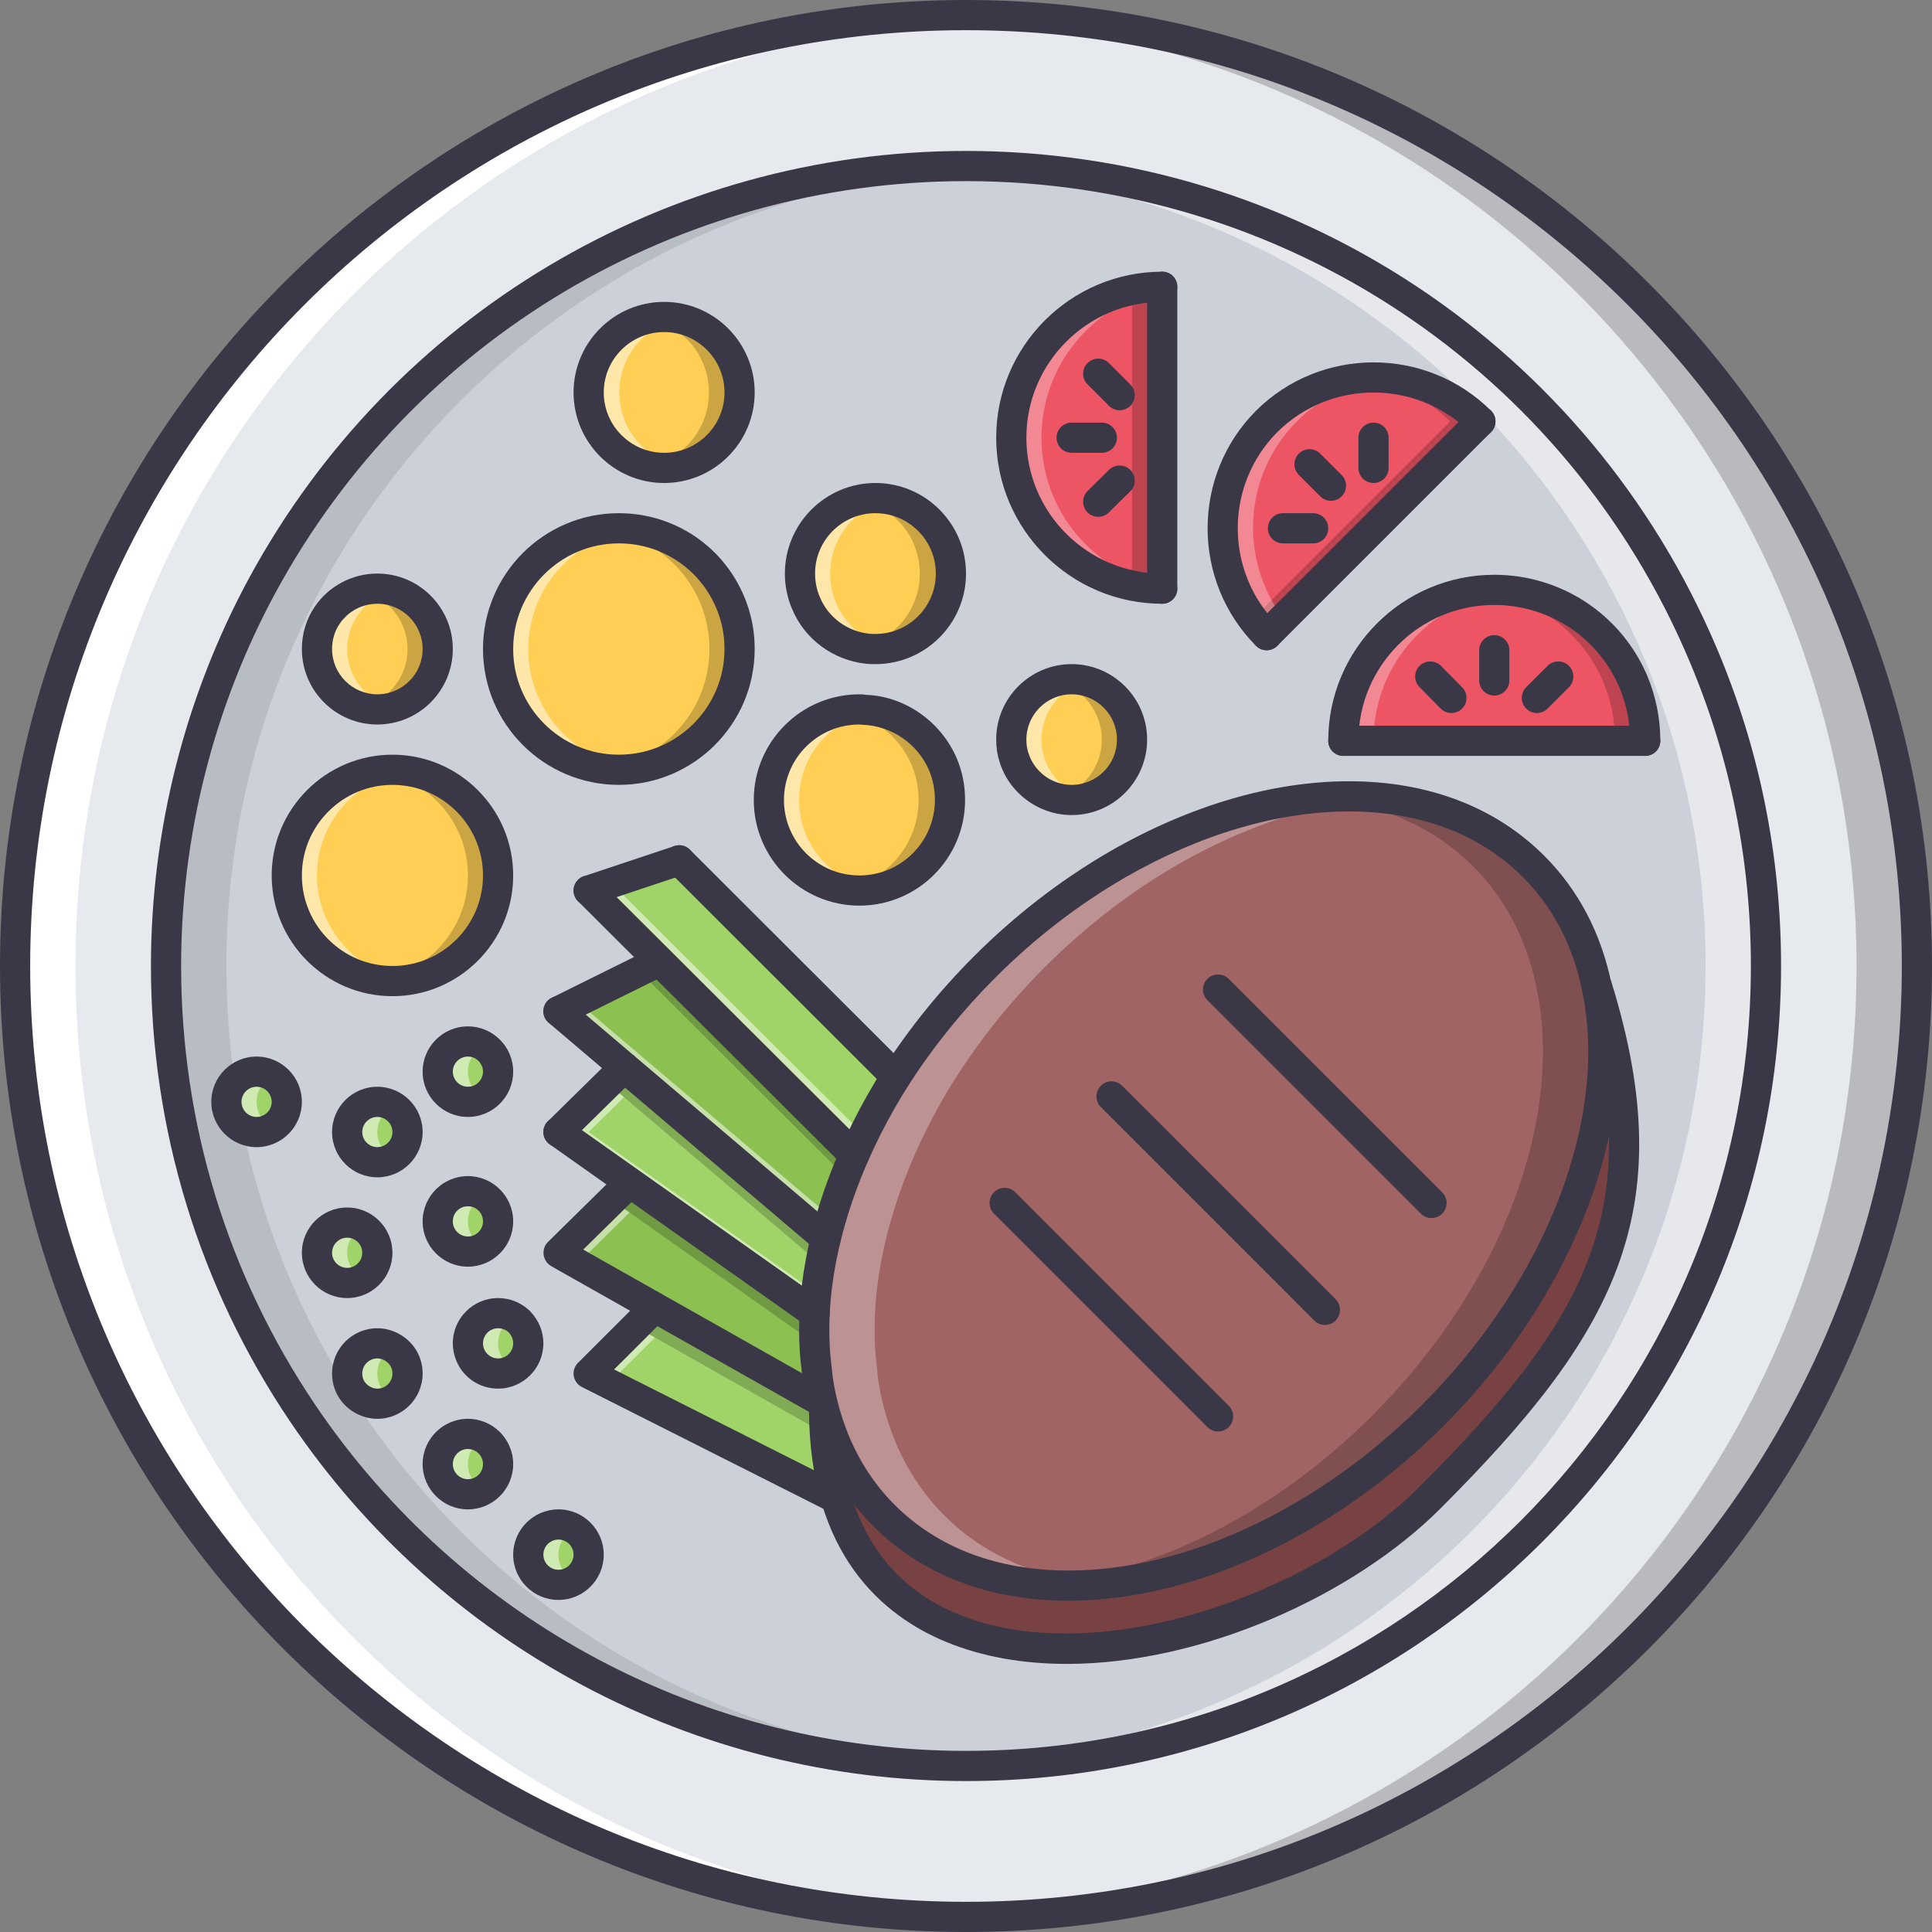 <?xml version="1.0" encoding="iso-8859-1"?>
<!-- Generator: Adobe Illustrator 19.0.0, SVG Export Plug-In . SVG Version: 6.00 Build 0)  -->
<svg version="1.1" id="Capa_1" xmlns="http://www.w3.org/2000/svg" xmlns:xlink="http://www.w3.org/1999/xlink" x="0px" y="0px"
	 viewBox="0 0 511.598 511.598" style="enable-background:new 0 0 511.598 511.598;" xml:space="preserve">
<rect x="0" y="0" width="511.598" height="511.598" fill="#808080" stroke="none"/>
<path style="fill:#E6E9ED;" d="M507.601,255.799c0,139.063-112.739,251.803-251.802,251.803S3.997,394.862,3.997,255.799
	c0-139.066,112.74-251.802,251.802-251.802S507.601,116.733,507.601,255.799z"/>
<path style="fill:#FFFFFF;" d="M19.985,255.799C19.985,119.414,128.439,8.431,263.793,4.2c-2.661-0.082-5.315-0.203-7.993-0.203
	C116.737,3.997,3.997,116.733,3.997,255.799c0,139.063,112.74,251.803,251.802,251.803c2.678,0,5.332-0.125,7.993-0.203
	C128.438,503.167,19.985,392.184,19.985,255.799z"/>
<g style="opacity:0.2;">
	<path d="M491.613,255.799c0,136.385-108.454,247.368-243.808,251.6c2.662,0.078,5.316,0.203,7.994,0.203
		c139.063,0,251.802-112.74,251.802-251.803c0-139.066-112.739-251.802-251.802-251.802c-2.678,0-5.332,0.121-7.994,0.203
		C383.159,8.431,491.613,119.414,491.613,255.799z"/>
</g>
<path style="fill:#CCD1D9;" d="M467.632,255.799c0,116.986-94.862,211.834-211.833,211.834S43.966,372.785,43.966,255.799
	c0-116.979,94.863-211.833,211.833-211.833S467.632,138.82,467.632,255.799z"/>
<g style="opacity:0.1;">
	<path d="M59.953,255.799c0-114.297,90.578-207.419,203.839-211.63c-2.653-0.102-5.315-0.203-7.993-0.203
		c-116.971,0-211.833,94.854-211.833,211.833c0,116.986,94.863,211.834,211.833,211.834c2.678,0,5.34-0.102,7.993-0.203
		C150.53,463.214,59.953,370.1,59.953,255.799z"/>
</g>
<g style="opacity:0.5;">
	<path style="fill:#FFFFFF;" d="M451.645,255.799c0,114.301-90.577,207.415-203.839,211.631c2.654,0.102,5.316,0.203,7.994,0.203
		c116.971,0,211.833-94.855,211.833-211.834c0-116.982-94.862-211.833-211.833-211.833c-2.678,0-5.34,0.101-7.994,0.203
		C361.068,48.38,451.645,141.498,451.645,255.799z"/>
</g>
<polygon style="fill:#A0D468;" points="221.381,396.751 155.877,363.714 173.324,346.291 218.227,371.521 "/>
<g style="opacity:0.5;">
	<polygon style="fill:#FFFFFF;" points="163.871,363.714 173.426,354.175 168.32,351.294 155.877,363.714 221.381,396.751 
		220.842,392.442 	"/>
</g>
<path style="fill:#965353;" d="M218.227,373.309c2.881,10.71,8.158,20.304,15.91,28.056c32.771,32.779,97.845,20.866,145.324-26.62
	c34.933-34.934,50.679-79.461,43.324-113.59h0.086c17.822,57.557,3.193,88.009-44.285,135.495
	C331.099,444.136,218.391,463.237,218.227,373.309z"/>
<g style="opacity:0.2;">
	<path d="M218.227,373.309c2.881,10.71,8.158,20.304,15.91,28.056c32.771,32.779,97.845,20.866,145.324-26.62
		c34.933-34.934,50.679-79.461,43.324-113.59h0.086c17.822,57.557,3.193,88.009-44.285,135.495
		C331.099,444.136,218.391,463.237,218.227,373.309z"/>
</g>
<path style="fill:#965353;" d="M218.227,373.309c-0.96-3.521-1.678-7.275-1.998-11.031c-0.875-6.877-0.796-14.152,0.078-21.584
	c2.24-18.072,9.359-37.252,20.944-55.559c6.479-10.069,14.309-19.906,23.505-29.098c11.03-11.03,22.942-20.063,35.253-27.178
	c20.461-11.749,41.804-17.986,61.233-17.986c19.103,0,36.37,6.078,48.837,18.548c8.634,8.63,14.153,19.504,16.705,31.733
	c7.354,34.129-8.392,78.656-43.324,113.59c-47.479,47.486-112.553,59.399-145.324,26.62
	C226.384,393.612,221.108,384.019,218.227,373.309z"/>
<g style="opacity:0.1;">
	<path style="fill:#FFFFFF;" d="M218.227,373.309c-0.96-3.521-1.678-7.275-1.998-11.031c-0.875-6.877-0.796-14.152,0.078-21.584
		c2.24-18.072,9.359-37.252,20.944-55.559c6.479-10.069,14.309-19.906,23.505-29.098c11.03-11.03,22.942-20.063,35.253-27.178
		c20.461-11.749,41.804-17.986,61.233-17.986c19.103,0,36.37,6.078,48.837,18.548c8.634,8.63,14.153,19.504,16.705,31.733
		c7.354,34.129-8.392,78.656-43.324,113.59c-47.479,47.486-112.553,59.399-145.324,26.62
		C226.384,393.612,221.108,384.019,218.227,373.309z"/>
</g>
<g style="opacity:0.2;">
	<path d="M422.784,261.154c-2.552-12.229-8.071-23.103-16.705-31.733c-12.467-12.471-29.734-18.548-48.837-18.548
		c-2.677,0-5.401,0.145-8.149,0.383c15.956,1.46,30.266,7.428,40.999,18.166c8.634,8.63,14.153,19.504,16.706,31.733
		c7.354,34.129-8.393,78.656-43.326,113.59c-26.658,26.659-58.852,42.1-87.774,44.723c32.545,2.732,72.053-13.013,103.763-44.723
		C414.393,339.811,430.139,295.283,422.784,261.154z"/>
</g>
<g style="opacity:0.3;">
	<path style="fill:#FFFFFF;" d="M250.124,401.364c-7.751-7.752-13.029-17.346-15.91-28.056c-0.96-3.521-1.678-7.275-1.998-11.031
		c-0.874-6.877-0.796-14.152,0.078-21.584c2.24-18.072,9.359-37.252,20.944-55.559c6.479-10.069,14.31-19.906,23.505-29.098
		c11.03-11.03,22.943-20.063,35.254-27.178c17.635-10.129,35.925-16.132,53.083-17.604c-2.576-0.238-5.184-0.383-7.838-0.383
		c-19.43,0-40.772,6.237-61.233,17.986c-12.311,7.115-24.223,16.147-35.253,27.178c-9.196,9.191-17.025,19.028-23.505,29.098
		c-11.585,18.307-18.704,37.486-20.944,55.559c-0.875,7.432-0.953,14.707-0.078,21.584c0.32,3.756,1.038,7.51,1.998,11.031
		c2.881,10.71,8.158,20.304,15.91,28.056c14.372,14.372,34.957,20.148,57.548,18.103
		C275.502,418.102,261.014,412.254,250.124,401.364z"/>
</g>
<g>
	<path style="fill:#A0D468;" d="M147.884,403.683c4.395,0,7.993,3.599,7.993,7.994s-3.599,7.993-7.993,7.993
		c-4.396,0-7.994-3.599-7.994-7.993C139.89,407.281,143.488,403.683,147.884,403.683z"/>
	<path style="fill:#A0D468;" d="M131.897,387.695c0,4.395-3.599,7.994-7.994,7.994s-7.994-3.6-7.994-7.994s3.599-7.994,7.994-7.994
		C128.298,379.701,131.897,383.301,131.897,387.695z"/>
	<path style="fill:#A0D468;" d="M106.557,359.234c0.882,1.28,1.358,2.803,1.358,4.48c0,4.396-3.599,7.994-7.994,7.994
		c-2.717,0-5.199-1.437-6.635-3.513c-0.882-1.28-1.358-2.803-1.358-4.481c0-4.395,3.599-7.993,7.994-7.993
		C102.638,355.721,105.12,357.157,106.557,359.234z"/>
	<path style="fill:#A0D468;" d="M137.571,350.045c1.437,1.522,2.318,3.443,2.318,5.676c0,4.395-3.599,7.993-7.993,7.993
		c-3.279,0-6.152-1.998-7.354-4.871c-0.398-0.968-0.64-1.998-0.64-3.122c0-4.396,3.599-7.994,7.994-7.994
		C134.137,347.727,136.049,348.602,137.571,350.045z"/>
	<path style="fill:#A0D468;" d="M131.897,323.426c0,4.395-3.599,7.993-7.994,7.993s-7.994-3.599-7.994-7.993
		c0-4.473,3.599-7.994,7.994-7.994C128.298,315.432,131.897,318.953,131.897,323.426z"/>
	<path style="fill:#A0D468;" d="M67.946,283.778c4.395,0,7.994,3.599,7.994,7.993c0,4.396-3.599,7.994-7.994,7.994
		s-7.994-3.599-7.994-7.994C59.953,287.376,63.552,283.778,67.946,283.778z"/>
</g>
<g style="opacity:0.5;">
	<path style="fill:#FFFFFF;" d="M67.946,291.771c0-2.911,1.655-5.354,3.997-6.76c-1.194-0.711-2.514-1.233-3.997-1.233
		c-4.395,0-7.994,3.599-7.994,7.993c0,4.396,3.599,7.994,7.994,7.994c1.483,0,2.803-0.523,3.997-1.233
		C69.602,297.126,67.946,294.683,67.946,291.771z"/>
</g>
<g>
	<path style="fill:#A0D468;" d="M107.915,299.765c0,4.395-3.599,7.993-7.994,7.993s-7.994-3.599-7.994-7.993
		c0-4.396,3.599-7.994,7.994-7.994S107.915,295.369,107.915,299.765z"/>
	<path style="fill:#A0D468;" d="M131.897,283.778c0,4.395-3.599,7.993-7.994,7.993s-7.994-3.599-7.994-7.993
		c0-4.396,3.599-7.994,7.994-7.994C128.298,275.783,131.897,279.382,131.897,283.778z"/>
</g>
<path style="fill:#ED5565;" d="M395.689,156.197c16.55,0,30.773,9.992,36.854,24.38c1.998,4.797,3.114,10.074,3.114,15.589h-78.415
	h-1.522C355.72,174.024,373.628,156.197,395.689,156.197z"/>
<g style="opacity:0.2;">
	<path d="M432.543,180.577c-6.081-14.388-20.305-24.38-36.854-24.38c-1.171,0-2.271,0.246-3.419,0.344
		c14.552,1.655,26.769,10.999,32.279,24.036c1.999,4.797,3.115,10.074,3.115,15.589h7.993
		C435.657,190.652,434.541,185.374,432.543,180.577z"/>
</g>
<g style="opacity:0.3;">
	<path style="fill:#FFFFFF;" d="M400.264,156.541c-1.507-0.172-3.021-0.344-4.575-0.344c-22.061,0-39.969,17.826-39.969,39.969
		h1.522h6.472C363.714,175.198,379.826,158.298,400.264,156.541z"/>
</g>
<path style="fill:#ED5565;" d="M335.416,111.592c15.667-15.589,40.929-15.589,56.596,0l-56.596,56.597
	C319.827,152.521,319.827,127.26,335.416,111.592z"/>
<g style="opacity:0.2;">
	<path d="M359.717,100.28c8.86,0.891,17.494,4.536,24.302,11.312l-52.186,52.189c1.124,1.507,2.217,3.033,3.583,4.407l56.596-56.597
		C383.152,102.778,371.239,99.129,359.717,100.28z"/>
</g>
<g style="opacity:0.3;">
	<path style="fill:#FFFFFF;" d="M343.409,111.592c6.808-6.775,15.441-10.421,24.302-11.312
		c-11.522-1.151-23.435,2.498-32.295,11.312c-15.589,15.668-15.589,40.929,0,56.597l4.41-4.407
		C328.094,148.087,329.187,125.886,343.409,111.592z"/>
</g>
<path style="fill:#ED5565;" d="M307.758,75.941v79.937c-22.061,0-39.969-17.908-39.969-39.968
	C267.789,93.848,285.697,75.941,307.758,75.941z"/>
<g style="opacity:0.2;">
	<path d="M299.765,76.748v78.321c2.584,0.527,5.253,0.808,7.993,0.808V75.941C305.018,75.941,302.349,76.222,299.765,76.748z"/>
</g>
<g style="opacity:0.3;">
	<path style="fill:#FFFFFF;" d="M275.783,115.909c0-19.321,13.739-35.457,31.975-39.161V75.94
		c-22.061,0-39.969,17.908-39.969,39.969s17.908,39.968,39.969,39.968v-0.808C289.523,151.365,275.783,135.23,275.783,115.909z"/>
</g>
<g>
	<path style="fill:#FFCE54;" d="M283.777,179.859c8.79,0,15.988,7.194,15.988,15.988c0,8.793-7.198,15.987-15.988,15.987
		c-7.111,0-13.271-4.715-15.269-11.272c-0.477-1.437-0.719-3.037-0.719-4.715C267.789,187.052,274.987,179.859,283.777,179.859z"/>
	<path style="fill:#FFCE54;" d="M249.726,202.482c1.194,2.877,1.834,5.995,1.834,9.352c0,13.271-10.71,23.981-23.98,23.981
		c-13.186,0-23.981-10.71-23.981-23.981s10.796-23.981,23.981-23.981c0.397,0,0.718,0,1.124,0.078
		C238.133,188.333,246.205,194.168,249.726,202.482z"/>
</g>
<g style="opacity:0.5;">
	<path style="fill:#FFFFFF;" d="M211.591,211.834c0-11.885,8.681-21.651,19.961-23.575c-0.937-0.152-1.881-0.285-2.849-0.328
		c-0.406-0.078-0.727-0.078-1.124-0.078c-13.186,0-23.981,10.71-23.981,23.981s10.796,23.981,23.981,23.981
		c1.374,0,2.701-0.179,4.004-0.402C220.288,233.504,211.591,223.731,211.591,211.834z"/>
</g>
<g style="opacity:0.2;">
	<path d="M243.246,211.834c0,11.885-8.681,21.651-19.961,23.575c0.937,0.152,1.881,0.285,2.85,0.328
		c0.406,0.078,0.726,0.078,1.124,0.078c13.185,0,23.981-10.71,23.981-23.981s-10.796-23.981-23.981-23.981
		c-1.374,0-2.701,0.18-4.005,0.402C234.55,190.163,243.246,199.937,243.246,211.834z"/>
</g>
<path style="fill:#FFCE54;" d="M231.818,131.897c11.03,0,19.984,8.954,19.984,19.984s-8.954,19.984-19.984,19.984
	c-0.718,0-1.358,0-2.076-0.078c-7.354-0.8-13.591-5.52-16.308-12.073c-1.038-2.396-1.601-5.117-1.601-7.833
	C211.833,140.851,220.787,131.897,231.818,131.897z"/>
<g style="opacity:0.5;">
	<path style="fill:#FFFFFF;" d="M221.427,159.715c-1.038-2.396-1.6-5.117-1.6-7.833c0-9.661,6.869-17.729,15.987-19.583
		c-1.296-0.261-2.631-0.402-3.997-0.402c-11.03,0-19.984,8.954-19.984,19.984c0,2.717,0.563,5.437,1.601,7.833
		c2.717,6.553,8.954,11.272,16.308,12.073c0.718,0.078,1.358,0.078,2.076,0.078c1.468,0,2.896-0.184,4.278-0.484
		C229.484,170.093,223.933,165.757,221.427,159.715z"/>
</g>
<g style="opacity:0.2;">
	<path d="M241.966,144.047c1.038,2.396,1.601,5.117,1.601,7.834c0,9.66-6.87,17.728-15.987,19.582
		c1.295,0.262,2.63,0.402,3.997,0.402c11.03,0,19.984-8.954,19.984-19.984c0-2.717-0.562-5.438-1.6-7.834
		c-2.717-6.553-8.954-11.272-16.308-12.072c-0.719-0.078-1.358-0.078-2.077-0.078c-1.467,0-2.896,0.184-4.278,0.484
		C233.91,133.669,239.46,138.005,241.966,144.047z"/>
</g>
<g>
	<path style="fill:#FFCE54;" d="M175.862,83.934c11.031,0,19.984,8.954,19.984,19.984s-8.954,19.984-19.984,19.984
		s-19.984-8.954-19.984-19.984C155.877,92.888,164.831,83.934,175.862,83.934z"/>
	<path style="fill:#FFCE54;" d="M99.922,155.878c8.79,0,15.987,7.194,15.987,15.988s-7.198,15.987-15.987,15.987
		c-8.876,0-15.988-7.193-15.988-15.987c0-3.279,0.96-6.394,2.717-8.954C89.531,158.676,94.403,155.878,99.922,155.878z"/>
</g>
<g style="opacity:0.5;">
	<path style="fill:#FFFFFF;" d="M165.589,111.752c-1.038-2.396-1.6-5.117-1.6-7.833c0-9.661,6.869-17.728,15.987-19.583
		c-1.296-0.261-2.631-0.402-3.997-0.402c-11.03,0-19.984,8.954-19.984,19.984c0,2.716,0.563,5.437,1.601,7.833
		c2.717,6.554,8.954,11.272,16.308,12.073c0.718,0.078,1.358,0.078,2.076,0.078c1.468,0,2.896-0.183,4.278-0.483
		C173.645,122.131,168.094,117.794,165.589,111.752z"/>
</g>
<g style="opacity:0.2;">
	<path d="M186.127,96.085c1.038,2.396,1.601,5.117,1.601,7.833c0,9.661-6.87,17.728-15.988,19.583
		c1.296,0.261,2.631,0.401,3.997,0.401c11.03,0,19.984-8.954,19.984-19.984c0-2.717-0.562-5.437-1.6-7.833
		c-2.716-6.554-8.954-11.272-16.307-12.073c-0.719-0.078-1.358-0.078-2.077-0.078c-1.468,0-2.896,0.183-4.278,0.484
		C178.071,85.706,183.621,90.043,186.127,96.085z"/>
</g>
<path style="fill:#FFCE54;" d="M194.409,162.353c0.96,3.037,1.437,6.233,1.437,9.512c0,17.666-14.309,31.975-31.975,31.975
	s-31.975-14.309-31.975-31.975s14.309-31.975,31.975-31.975C178.258,139.89,190.327,149.324,194.409,162.353z"/>
<g style="opacity:0.5;">
	<path style="fill:#FFFFFF;" d="M139.89,171.865c0-16.44,12.443-29.816,28.399-31.616c-1.452-0.199-2.911-0.359-4.418-0.359
		c-17.666,0-31.975,14.309-31.975,31.975s14.309,31.975,31.975,31.975c1.366,0,2.67-0.234,3.997-0.402
		C152.115,201.451,139.89,188.161,139.89,171.865z"/>
</g>
<g style="opacity:0.2;">
	<path d="M187.853,171.865c0,16.44-12.443,29.816-28.4,31.615c1.452,0.199,2.912,0.359,4.418,0.359
		c17.666,0,31.975-14.309,31.975-31.975s-14.309-31.975-31.975-31.975c-1.366,0-2.67,0.234-3.997,0.402
		C175.628,142.279,187.853,155.57,187.853,171.865z"/>
</g>
<path style="fill:#FFCE54;" d="M103.918,203.84c15.426,0,27.979,12.549,27.979,27.978s-12.553,27.978-27.979,27.978
	c-15.425,0-27.978-12.549-27.978-27.978S88.493,203.84,103.918,203.84z"/>
<g style="opacity:0.5;">
	<path style="fill:#FFFFFF;" d="M83.934,231.818c0-14.133,10.461-25.628,23.981-27.576c-1.319-0.191-2.631-0.402-3.997-0.402
		c-15.425,0-27.978,12.467-27.978,27.978c0,15.425,12.552,27.978,27.978,27.978c1.366,0,2.678-0.215,3.997-0.406
		C94.395,257.431,83.934,245.873,83.934,231.818z"/>
</g>
<g style="opacity:0.2;">
	<path d="M123.903,231.818c0,14.133-10.46,25.628-23.981,27.576c1.319,0.191,2.63,0.402,3.997,0.402
		c15.426,0,27.979-12.467,27.979-27.978c0-15.425-12.553-27.978-27.979-27.978c-1.366,0-2.678,0.215-3.997,0.406
		C113.442,206.205,123.903,217.763,123.903,231.818z"/>
</g>
<g style="opacity:0.5;">
	<path style="fill:#FFFFFF;" d="M91.928,171.865c0-7.412,5.137-13.63,12.006-15.422c-1.288-0.332-2.615-0.566-4.012-0.566
		c-8.79,0-15.988,7.194-15.988,15.988s7.198,15.987,15.988,15.987c1.397,0,2.724-0.234,4.012-0.566
		C97.065,185.495,91.928,179.278,91.928,171.865z"/>
</g>
<g style="opacity:0.2;">
	<path d="M107.915,171.865c0,7.412-5.137,13.63-12.006,15.421c1.288,0.332,2.615,0.566,4.013,0.566
		c8.79,0,15.987-7.193,15.987-15.987s-7.198-15.988-15.987-15.988c-1.397,0-2.725,0.234-4.013,0.566
		C102.778,158.236,107.915,164.453,107.915,171.865z"/>
</g>
<g style="opacity:0.5;">
	<path style="fill:#FFFFFF;" d="M275.783,195.846c0-7.412,5.137-13.63,12.006-15.421c-1.288-0.332-2.615-0.566-4.013-0.566
		c-8.789,0-15.987,7.194-15.987,15.988c0,8.793,7.198,15.987,15.987,15.987c1.397,0,2.725-0.234,4.013-0.566
		C280.92,209.476,275.783,203.258,275.783,195.846z"/>
</g>
<g style="opacity:0.2;">
	<path d="M291.771,195.846c0,7.412-5.137,13.63-12.006,15.421c1.288,0.332,2.615,0.566,4.012,0.566
		c8.79,0,15.988-7.194,15.988-15.987c0-8.794-7.198-15.988-15.988-15.988c-1.396,0-2.724,0.234-4.012,0.566
		C286.634,182.216,291.771,188.434,291.771,195.846z"/>
</g>
<polygon style="fill:#8CC152;" points="218.227,371.521 147.884,331.739 166.705,313.207 215.721,347.727 "/>
<g style="opacity:0.5;">
	<polygon style="fill:#FFFFFF;" points="155.877,331.739 166.713,321.076 162.06,317.781 147.884,331.739 218.227,371.521 
		217.719,366.712 	"/>
</g>
<g style="opacity:0.2;">
	<polygon points="168.32,351.286 218.227,379.515 217.329,371.022 173.324,346.291 	"/>
</g>
<polygon style="fill:#A0D468;" points="215.721,347.727 147.884,299.765 165.323,282.613 218.664,327.914 "/>
<g style="opacity:0.5;">
	<polygon style="fill:#FFFFFF;" points="155.877,299.765 165.261,290.537 160.975,286.9 147.884,299.765 215.721,347.727 
		216.478,342.613 	"/>
</g>
<g style="opacity:0.2;">
	<polygon points="215.721,355.721 216.213,352.403 215.721,347.727 166.705,313.207 162.06,317.781 	"/>
</g>
<polygon style="fill:#8CC152;" points="218.664,327.914 147.884,267.789 174.612,254.55 226.166,305.908 "/>
<g style="opacity:0.5;">
	<polygon style="fill:#FFFFFF;" points="155.877,267.789 171.943,259.835 169.289,257.193 147.884,267.789 218.664,327.914 
		220.46,322.645 	"/>
</g>
<g style="opacity:0.2;">
	<polygon points="160.967,286.9 217.611,335.01 218.664,327.914 165.323,282.613 	"/>
</g>
<polygon style="fill:#A0D468;" points="237.251,285.135 226.166,305.908 155.877,235.815 179.859,227.821 "/>
<g style="opacity:0.5;">
	<polygon style="fill:#FFFFFF;" points="163.871,235.815 181.857,229.82 179.859,227.821 155.877,235.815 226.166,305.908 
		228.945,300.701 	"/>
</g>
<g style="opacity:0.2;">
	<polygon points="169.289,257.185 224.129,311.872 226.166,305.908 174.612,254.55 	"/>
</g>
<g style="opacity:0.5;">
	<path style="fill:#FFFFFF;" d="M123.903,283.778c0-2.912,1.655-5.355,3.997-6.761c-1.194-0.71-2.514-1.233-3.997-1.233
		c-4.395,0-7.994,3.599-7.994,7.994s3.599,7.993,7.994,7.993c1.483,0,2.803-0.522,3.997-1.233
		C125.558,289.133,123.903,286.689,123.903,283.778z"/>
</g>
<g style="opacity:0.5;">
	<path style="fill:#FFFFFF;" d="M99.922,299.765c0-2.912,1.655-5.355,3.997-6.761c-1.194-0.71-2.514-1.233-3.997-1.233
		c-4.395,0-7.994,3.599-7.994,7.994s3.599,7.993,7.994,7.993c1.483,0,2.802-0.522,3.997-1.232
		C101.576,305.119,99.922,302.676,99.922,299.765z"/>
</g>
<path style="fill:#A0D468;" d="M91.928,323.746c4.395,0,7.994,3.599,7.994,7.993c0,4.396-3.599,7.994-7.994,7.994
	c-4.396,0-7.994-3.599-7.994-7.994C83.934,327.345,87.532,323.746,91.928,323.746z"/>
<g style="opacity:0.5;">
	<path style="fill:#FFFFFF;" d="M91.928,331.739c0-2.911,1.655-5.354,3.997-6.761c-1.194-0.71-2.513-1.232-3.997-1.232
		c-4.396,0-7.994,3.599-7.994,7.993c0,4.396,3.599,7.994,7.994,7.994c1.483,0,2.802-0.523,3.997-1.233
		C93.583,337.095,91.928,334.652,91.928,331.739z"/>
</g>
<g style="opacity:0.5;">
	<path style="fill:#FFFFFF;" d="M99.922,363.714c0-2.911,1.655-5.354,3.997-6.76c-1.194-0.711-2.514-1.233-3.997-1.233
		c-4.395,0-7.994,3.599-7.994,7.993c0,4.396,3.599,7.994,7.994,7.994c1.483,0,2.802-0.523,3.997-1.233
		C101.576,369.07,99.922,366.626,99.922,363.714z"/>
</g>
<g style="opacity:0.5;">
	<path style="fill:#FFFFFF;" d="M131.897,355.721c0-2.912,1.654-5.355,3.997-6.761c-1.194-0.71-2.514-1.233-3.997-1.233
		c-4.396,0-7.994,3.599-7.994,7.994s3.599,7.993,7.994,7.993c1.483,0,2.802-0.522,3.997-1.233
		C133.551,361.076,131.897,358.633,131.897,355.721z"/>
</g>
<g style="opacity:0.5;">
	<path style="fill:#FFFFFF;" d="M123.903,387.695c0-2.912,1.655-5.355,3.997-6.76c-1.194-0.711-2.514-1.234-3.997-1.234
		c-4.395,0-7.994,3.6-7.994,7.994s3.599,7.994,7.994,7.994c1.483,0,2.803-0.523,3.997-1.234
		C125.558,393.051,123.903,390.608,123.903,387.695z"/>
</g>
<g style="opacity:0.5;">
	<path style="fill:#FFFFFF;" d="M147.884,411.677c0-2.912,1.655-5.355,3.997-6.761c-1.194-0.71-2.514-1.233-3.997-1.233
		c-4.396,0-7.994,3.599-7.994,7.994s3.599,7.993,7.994,7.993c1.483,0,2.802-0.522,3.997-1.233
		C149.539,417.031,147.884,414.588,147.884,411.677z"/>
</g>
<g style="opacity:0.5;">
	<path style="fill:#FFFFFF;" d="M123.903,323.426c0-2.912,1.655-5.363,3.997-6.761c-1.194-0.71-2.514-1.233-3.997-1.233
		c-4.395,0-7.994,3.599-7.994,7.994s3.599,7.993,7.994,7.993c1.483,0,2.803-0.522,3.997-1.233
		C125.558,328.789,123.903,326.338,123.903,323.426z"/>
</g>
<g>
	<path style="fill:#3A3847;" d="M335.416,172.185c-1.022,0-2.054-0.394-2.834-1.179c-17.072-17.159-17.072-45.074,0-62.232
		c17.166-17.081,45.082-17.088,62.248-0.016c1.569,1.557,1.569,4.086,0.016,5.652c-1.562,1.569-4.091,1.569-5.651,0.016
		c-14.052-13.981-36.909-13.981-50.961,0c-13.965,14.036-13.965,36.893,0.016,50.944c1.554,1.565,1.554,4.095-0.016,5.652
		C337.453,171.799,336.439,172.185,335.416,172.185z"/>
	<path style="fill:#3A3847;" d="M335.416,172.185c-1.022,0-2.046-0.39-2.826-1.171c-1.562-1.561-1.562-4.09,0-5.652l56.597-56.596
		c1.561-1.561,4.09-1.561,5.651,0s1.562,4.09,0,5.652l-56.597,56.596C337.461,171.795,336.439,172.185,335.416,172.185z"/>
	<path style="fill:#3A3847;" d="M352.442,132.614c-1.022,0-2.045-0.39-2.825-1.171l-5.676-5.675c-1.562-1.562-1.562-4.091,0-5.652
		s4.091-1.561,5.652,0l5.675,5.675c1.562,1.561,1.562,4.09,0,5.651C354.487,132.225,353.464,132.614,352.442,132.614z"/>
	<path style="fill:#3A3847;" d="M347.727,143.887h-7.993c-2.21,0-3.997-1.787-3.997-3.997s1.787-3.997,3.997-3.997h7.993
		c2.209,0,3.997,1.787,3.997,3.997S349.936,143.887,347.727,143.887z"/>
	<path style="fill:#3A3847;" d="M363.714,127.9c-2.209,0-3.997-1.788-3.997-3.997v-7.993c0-2.209,1.788-3.997,3.997-3.997
		s3.997,1.788,3.997,3.997v7.993C367.711,126.112,365.923,127.9,363.714,127.9z"/>
	<path style="fill:#3A3847;" d="M435.657,200.163c-2.209,0-3.996-1.788-3.996-3.997c0-4.852-0.945-9.582-2.811-14.051
		c-5.621-13.31-18.642-21.92-33.162-21.92c-19.836,0-35.972,16.136-35.972,35.972c0,2.209-1.787,3.997-3.997,3.997
		c-2.209,0-3.996-1.788-3.996-3.997c0-24.242,19.727-43.965,43.965-43.965c17.736,0,33.646,10.527,40.539,26.819
		c2.279,5.472,3.427,11.233,3.427,17.146C439.654,198.376,437.866,200.163,435.657,200.163z"/>
	<path style="fill:#3A3847;" d="M435.657,200.163h-79.938c-2.209,0-3.996-1.788-3.996-3.997s1.787-3.997,3.996-3.997h79.938
		c2.209,0,3.997,1.788,3.997,3.997C439.654,198.376,437.866,200.163,435.657,200.163z"/>
	<path style="fill:#3A3847;" d="M395.689,184.176c-2.209,0-3.996-1.788-3.996-3.997v-7.994c0-2.209,1.787-3.997,3.996-3.997
		s3.997,1.787,3.997,3.997v7.994C399.686,182.388,397.898,184.176,395.689,184.176z"/>
	<path style="fill:#3A3847;" d="M384.339,188.813c-1.031,0-2.062-0.398-2.85-1.19l-5.598-5.675
		c-1.545-1.573-1.529-4.103,0.039-5.652c1.569-1.549,4.091-1.534,5.66,0.039l5.597,5.675c1.546,1.573,1.53,4.102-0.039,5.652
		C386.368,188.43,385.354,188.813,384.339,188.813z"/>
	<path style="fill:#3A3847;" d="M406.961,188.813c-1.022,0-2.045-0.39-2.825-1.171c-1.562-1.562-1.562-4.091,0-5.652l5.675-5.675
		c1.562-1.561,4.091-1.561,5.651,0c1.562,1.562,1.562,4.091,0,5.652l-5.675,5.675C409.007,188.423,407.984,188.813,406.961,188.813z
		"/>
	<path style="fill:#3A3847;" d="M307.758,159.875c-24.238,0-43.966-19.723-43.966-43.965c0-24.243,19.728-43.966,43.966-43.966
		c2.209,0,3.997,1.788,3.997,3.997s-1.788,3.997-3.997,3.997c-19.836,0-35.972,16.136-35.972,35.972s16.136,35.972,35.972,35.972
		c2.209,0,3.997,1.788,3.997,3.997C311.755,158.087,309.967,159.875,307.758,159.875z"/>
	<path style="fill:#3A3847;" d="M307.758,159.875c-2.209,0-3.997-1.788-3.997-3.997V75.941c0-2.209,1.788-3.997,3.997-3.997
		s3.997,1.788,3.997,3.997v79.937C311.755,158.087,309.967,159.875,307.758,159.875z"/>
	<path style="fill:#3A3847;" d="M291.771,119.906h-7.994c-2.209,0-3.996-1.788-3.996-3.997s1.787-3.997,3.996-3.997h7.994
		c2.209,0,3.997,1.788,3.997,3.997S293.98,119.906,291.771,119.906z"/>
	<path style="fill:#3A3847;" d="M290.811,136.854c-1.03,0-2.062-0.398-2.85-1.19c-1.546-1.573-1.53-4.103,0.039-5.652l5.675-5.597
		c1.577-1.55,4.099-1.534,5.66,0.039c1.546,1.573,1.53,4.102-0.039,5.651l-5.676,5.598
		C292.84,136.471,291.825,136.854,290.811,136.854z"/>
	<path style="fill:#3A3847;" d="M296.486,108.634c-1.022,0-2.045-0.391-2.826-1.171l-5.675-5.675c-1.562-1.561-1.562-4.09,0-5.651
		c1.562-1.562,4.091-1.562,5.651,0l5.676,5.675c1.562,1.562,1.562,4.091,0,5.652C298.53,108.243,297.509,108.634,296.486,108.634z"
		/>
	<path style="fill:#3A3847;" d="M255.799,511.598C114.754,511.598,0,396.845,0,255.799C0,114.75,114.754,0,255.799,0
		c141.046,0,255.799,114.75,255.799,255.799C511.598,396.845,396.845,511.598,255.799,511.598z M255.799,7.994
		C119.156,7.994,7.993,119.16,7.993,255.799c0,136.643,111.163,247.806,247.806,247.806s247.806-111.163,247.806-247.806
		C503.605,119.16,392.442,7.994,255.799,7.994z"/>
	<path style="fill:#3A3847;" d="M255.799,471.629c-71.771,0-138.657-35.565-178.93-95.128c-24.145-35.784-36.9-77.516-36.9-120.702
		c0-35.87,9.016-71.439,26.065-102.864C103.91,83.255,176.627,39.969,255.799,39.969c86.963,0,165.034,51.756,198.891,131.857
		c11.241,26.6,16.939,54.852,16.939,83.973C471.629,374.807,374.807,471.629,255.799,471.629z M255.799,47.963
		c-76.245,0-146.268,41.686-182.739,108.786c-16.417,30.257-25.098,64.507-25.098,99.05c0,41.585,12.287,81.779,35.527,116.229
		c38.782,57.36,103.2,91.607,172.31,91.607c114.605,0,207.837-93.239,207.837-207.837c0-28.044-5.488-55.249-16.315-80.858
		C414.721,97.802,339.546,47.963,255.799,47.963z"/>
	<path style="fill:#3A3847;" d="M282.988,423.87c-20.937,0-38.806-6.808-51.678-19.68c-8.096-8.096-13.794-18.134-16.94-29.844
		c-1.085-3.966-1.803-7.916-2.123-11.733c-0.874-6.83-0.851-14.418,0.094-22.389c2.334-18.883,9.781-38.664,21.53-57.229
		c6.87-10.671,14.957-20.683,24.059-29.785c10.944-10.94,23.084-20.3,36.081-27.813c21.101-12.12,42.967-18.521,63.231-18.521
		c20.905,0,38.767,6.819,51.663,19.719c9.016,9.008,14.996,20.358,17.791,33.742c7.837,36.382-9.587,82.408-44.411,117.232
		C353.3,406.556,316.181,423.87,282.988,423.87z M357.242,214.87c-18.868,0-39.359,6.034-59.242,17.455
		c-12.389,7.158-23.974,16.089-34.418,26.538c-8.696,8.7-16.425,18.263-22.967,28.435c-11.108,17.557-18.149,36.198-20.343,53.888
		c-0.859,7.307-0.89,14.238-0.078,20.585c0.304,3.505,0.929,6.971,1.889,10.483c2.787,10.352,7.791,19.196,14.879,26.284
		c11.343,11.343,27.252,17.339,46.026,17.339c31.116,0,66.128-16.441,93.646-43.958c32.95-32.951,49.531-76.097,42.24-109.922
		c-2.475-11.857-7.729-21.857-15.621-29.75C391.888,220.877,375.978,214.87,357.242,214.87z"/>
	<path style="fill:#3A3847;" d="M282.474,440.608c-11.336,0-22.218-1.812-31.976-5.84c-16.51-6.822-36.198-23.013-36.268-61.451
		l7.994-0.172c0.047,27.088,10.882,45.792,31.327,54.238c36.963,15.27,94.066-5.426,122.208-33.56
		c44.356-44.363,61.132-73.872,43.295-131.486c-0.656-2.107,0.522-4.349,2.639-5c2.115-0.644,4.348,0.53,4.996,2.635
		c18.945,61.183,0.491,93.735-45.277,139.503C358.226,422.653,318.141,440.608,282.474,440.608z"/>
	<path style="fill:#3A3847;" d="M379.062,322.543c-1.023,0-2.045-0.39-2.826-1.17l-56.518-56.519c-1.562-1.558-1.562-4.087,0-5.647
		c1.561-1.562,4.09-1.562,5.651,0l56.519,56.514c1.561,1.562,1.561,4.091,0,5.652C381.107,322.153,380.084,322.543,379.062,322.543z
		"/>
	<path style="fill:#3A3847;" d="M350.841,350.85c-1.022,0-2.045-0.391-2.825-1.171l-56.511-56.519c-1.561-1.561-1.561-4.09,0-5.651
		c1.562-1.562,4.091-1.562,5.652,0l56.51,56.518c1.562,1.562,1.562,4.091,0,5.652C352.887,350.459,351.864,350.85,350.841,350.85z"
		/>
	<path style="fill:#3A3847;" d="M322.543,379.062c-1.022,0-2.045-0.391-2.825-1.171l-56.511-56.518
		c-1.562-1.562-1.562-4.091,0-5.652s4.091-1.562,5.651,0l56.511,56.518c1.562,1.562,1.562,4.091,0,5.652
		C324.589,378.671,323.566,379.062,322.543,379.062z"/>
	<path style="fill:#3A3847;" d="M237.251,289.133c-1.022,0-2.045-0.391-2.826-1.172l-57.393-57.31c-1.561-1.561-1.561-4.09,0-5.656
		c1.562-1.562,4.091-1.558,5.652-0.004l57.392,57.318c1.561,1.562,1.561,4.091,0,5.651
		C239.296,288.742,238.274,289.133,237.251,289.133z"/>
	<path style="fill:#3A3847;" d="M155.877,239.812c-1.67,0-3.231-1.058-3.793-2.732c-0.695-2.096,0.437-4.359,2.529-5.055
		l23.981-7.993c2.1-0.699,4.356,0.433,5.059,2.525c0.695,2.096-0.438,4.359-2.529,5.055l-23.981,7.993
		C156.721,239.745,156.299,239.812,155.877,239.812z"/>
	<path style="fill:#3A3847;" d="M226.166,309.905c-1.023,0-2.038-0.383-2.818-1.163l-70.296-70.102
		c-1.562-1.562-1.562-4.091,0-5.652c1.561-1.561,4.09-1.561,5.651,0l70.281,70.085c1.569,1.562,1.569,4.091,0.016,5.652
		C228.219,309.515,227.189,309.905,226.166,309.905z"/>
	<path style="fill:#3A3847;" d="M147.884,271.786c-1.468,0-2.881-0.812-3.583-2.217c-0.976-1.982-0.172-4.387,1.811-5.362
		l26.729-13.24c1.967-0.968,4.363-0.176,5.355,1.808c0.976,1.979,0.171,4.379-1.811,5.358l-26.729,13.24
		C149.086,271.654,148.485,271.786,147.884,271.786z"/>
	<path style="fill:#3A3847;" d="M218.664,331.911c-0.914,0-1.835-0.313-2.584-0.952l-70.788-60.125
		c-1.679-1.429-1.881-3.95-0.453-5.636c1.437-1.675,3.942-1.878,5.637-0.453l70.772,60.117c1.686,1.429,1.889,3.958,0.46,5.636
		C220.92,331.427,219.796,331.911,218.664,331.911z"/>
	<path style="fill:#3A3847;" d="M215.721,351.724c-0.804,0-1.608-0.234-2.311-0.733l-67.837-47.963
		c-1.796-1.272-2.225-3.763-0.953-5.573c1.288-1.796,3.778-2.218,5.574-0.952l67.837,47.962c1.796,1.272,2.225,3.763,0.953,5.573
		C218.203,351.131,216.97,351.724,215.721,351.724z"/>
	<path style="fill:#3A3847;" d="M147.884,303.762c-1.031,0-2.069-0.398-2.85-1.195c-1.546-1.568-1.53-4.105,0.047-5.651
		l17.439-17.15c1.577-1.546,4.106-1.53,5.652,0.047s1.53,4.106-0.047,5.651l-17.439,17.15
		C149.905,303.379,148.899,303.762,147.884,303.762z"/>
	<path style="fill:#3A3847;" d="M217.329,375.018c-0.671,0-1.343-0.172-1.967-0.515l-69.368-39.204
		c-0.312-0.18-0.601-0.398-0.858-0.655c-0.757-0.75-1.218-1.812-1.21-2.881s0.398-2.123,1.155-2.872l18.821-18.525
		c1.577-1.545,4.106-1.537,5.651,0.047c1.546,1.569,1.53,4.099-0.046,5.652l-15.066,14.824l64.855,36.65
		c1.921,1.086,2.6,3.521,1.515,5.449C220.077,374.284,218.719,375.018,217.329,375.018z"/>
	<path style="fill:#3A3847;" d="M221.381,400.748c-0.609,0-1.226-0.141-1.804-0.438l-65.503-33.029
		c-1.14-0.577-1.944-1.67-2.147-2.935c-0.203-1.272,0.218-2.553,1.125-3.458l17.447-17.424c1.561-1.554,4.09-1.562,5.652,0
		c1.562,1.568,1.562,4.098,0,5.659l-13.536,13.513l60.569,30.539c1.967,0.999,2.756,3.403,1.765,5.37
		C224.245,399.936,222.841,400.748,221.381,400.748z"/>
	<path style="fill:#3A3847;" d="M163.871,207.837c-19.836,0-35.972-16.136-35.972-35.972s16.136-35.972,35.972-35.972
		c15.815,0,29.617,10.152,34.355,25.265c1.07,3.396,1.616,6.999,1.616,10.707C199.843,191.701,183.707,207.837,163.871,207.837z
		 M163.871,143.887c-15.426,0-27.978,12.553-27.978,27.979c0,15.425,12.552,27.978,27.978,27.978
		c15.425,0,27.978-12.553,27.978-27.978c0-2.889-0.421-5.684-1.249-8.306C186.908,151.787,176.174,143.887,163.871,143.887z"/>
	<path style="fill:#3A3847;" d="M283.777,215.83c-8.711,0-16.564-5.8-19.094-14.102c-0.578-1.753-0.891-3.763-0.891-5.882
		c0-11.019,8.962-19.984,19.984-19.984c11.023,0,19.984,8.965,19.984,19.984C303.761,206.865,294.8,215.83,283.777,215.83z
		 M283.777,183.856c-6.611,0-11.99,5.379-11.99,11.991c0,1.265,0.172,2.428,0.516,3.458c1.545,5.062,6.253,8.532,11.475,8.532
		c6.612,0,11.991-5.379,11.991-11.991S290.389,183.856,283.777,183.856z"/>
	<path style="fill:#3A3847;" d="M99.922,191.85c-11.023,0-19.984-8.966-19.984-19.984c0-4.079,1.179-7.955,3.419-11.214
		c3.731-5.488,9.93-8.771,16.565-8.771c11.022,0,19.984,8.965,19.984,19.984C119.905,182.884,110.944,191.85,99.922,191.85z
		 M99.922,159.875c-3.989,0-7.713,1.975-9.969,5.285c-1.327,1.936-2.022,4.251-2.022,6.706c0,6.612,5.379,11.99,11.991,11.99
		s11.991-5.378,11.991-11.99C111.912,165.253,106.533,159.875,99.922,159.875z"/>
	<path style="fill:#3A3847;" d="M227.579,239.812c-15.426,0-27.979-12.553-27.979-27.978s12.553-27.978,27.979-27.978
		c0.663,0,1.202,0.02,1.881,0.148c10.141,0.391,19.773,7.057,23.942,16.92c1.437,3.447,2.154,7.108,2.154,10.91
		C255.557,227.259,243.004,239.812,227.579,239.812z M227.579,191.85c-11.023,0-19.984,8.965-19.984,19.984
		s8.961,19.984,19.984,19.984c11.022,0,19.984-8.965,19.984-19.984c0-2.744-0.515-5.375-1.53-7.818
		c-2.967-7.01-9.844-11.765-17.502-12.092L227.579,191.85z"/>
	<path style="fill:#3A3847;" d="M175.862,127.9c-13.224,0-23.981-10.757-23.981-23.981s10.757-23.981,23.981-23.981
		c13.225,0,23.981,10.757,23.981,23.981S189.086,127.9,175.862,127.9z M175.862,87.931c-8.813,0-15.987,7.17-15.987,15.988
		c0,8.817,7.174,15.987,15.987,15.987s15.988-7.17,15.988-15.987C191.849,95.101,184.675,87.931,175.862,87.931z"/>
	<path style="fill:#3A3847;" d="M231.818,175.862c-0.866,0-1.639-0.008-2.506-0.102c-8.759-0.952-16.253-6.514-19.57-14.516
		c-1.241-2.853-1.905-6.112-1.905-9.363c0-13.224,10.757-23.981,23.981-23.981s23.981,10.757,23.981,23.981
		C255.799,165.105,245.042,175.862,231.818,175.862z M231.818,135.894c-8.813,0-15.987,7.17-15.987,15.987
		c0,2.166,0.438,4.324,1.272,6.245c2.225,5.363,7.221,9.051,13.068,9.688c0.562,0.059,1.039,0.051,1.647,0.055
		c8.813,0,15.988-7.17,15.988-15.987S240.631,135.894,231.818,135.894z"/>
	<path style="fill:#3A3847;" d="M103.918,263.793c-17.635,0-31.975-14.345-31.975-31.975s14.34-31.975,31.975-31.975
		s31.975,14.345,31.975,31.975S121.553,263.793,103.918,263.793z M103.918,207.837c-13.224,0-23.981,10.757-23.981,23.981
		s10.758,23.981,23.981,23.981c13.224,0,23.981-10.757,23.981-23.981S117.142,207.837,103.918,207.837z"/>
	<path style="fill:#3A3847;" d="M147.884,423.667c-6.612,0-11.991-5.378-11.991-11.99s5.378-11.991,11.991-11.991
		c6.612,0,11.99,5.379,11.99,11.991S154.496,423.667,147.884,423.667z M147.884,407.68c-2.202,0-3.997,1.795-3.997,3.997
		c0,2.201,1.795,3.997,3.997,3.997c2.201,0,3.997-1.796,3.997-3.997C151.881,409.475,150.085,407.68,147.884,407.68z"/>
	<path style="fill:#3A3847;" d="M123.903,399.686c-6.612,0-11.99-5.378-11.99-11.99c0-6.611,5.378-11.99,11.99-11.99
		s11.991,5.379,11.991,11.99C135.893,394.308,130.515,399.686,123.903,399.686z M123.903,383.698c-2.201,0-3.997,1.796-3.997,3.997
		s1.796,3.997,3.997,3.997s3.997-1.796,3.997-3.997S126.104,383.698,123.903,383.698z"/>
	<path style="fill:#3A3847;" d="M99.922,375.705c-3.888,0-7.689-2.007-9.922-5.238c-1.358-1.967-2.068-4.301-2.068-6.753
		c0-6.611,5.379-11.99,11.991-11.99c3.887,0,7.689,2.007,9.922,5.238c1.358,1.967,2.069,4.301,2.069,6.752
		C111.912,370.326,106.533,375.705,99.922,375.705z M99.922,359.717c-2.202,0-3.997,1.796-3.997,3.997
		c0,0.844,0.219,1.577,0.656,2.21c0.75,1.085,2.061,1.787,3.341,1.787c2.201,0,3.997-1.795,3.997-3.997
		c0-0.843-0.219-1.576-0.655-2.209C102.513,360.42,101.201,359.717,99.922,359.717z"/>
	<path style="fill:#3A3847;" d="M91.928,343.731c-6.612,0-11.991-5.379-11.991-11.991s5.378-11.99,11.991-11.99
		c6.612,0,11.99,5.378,11.99,11.99S98.54,343.731,91.928,343.731z M91.928,327.742c-2.202,0-3.997,1.796-3.997,3.997
		s1.795,3.997,3.997,3.997c2.201,0,3.997-1.796,3.997-3.997S94.129,327.742,91.928,327.742z"/>
	<path style="fill:#3A3847;" d="M123.903,335.416c-6.612,0-11.99-5.379-11.99-11.99c0-6.612,5.378-11.99,11.99-11.99
		s11.991,5.378,11.991,11.99C135.893,330.037,130.515,335.416,123.903,335.416z M123.903,319.429c-2.24,0-3.997,1.757-3.997,3.997
		c0,2.209,1.796,3.996,3.997,3.996s3.997-1.787,3.997-3.996C127.9,321.186,126.143,319.429,123.903,319.429z"/>
	<path style="fill:#3A3847;" d="M123.903,295.768c-6.612,0-11.99-5.379-11.99-11.99c0-6.612,5.378-11.991,11.99-11.991
		s11.991,5.379,11.991,11.991C135.893,290.389,130.515,295.768,123.903,295.768z M123.903,279.78c-2.201,0-3.997,1.796-3.997,3.997
		s1.796,3.996,3.997,3.996s3.997-1.795,3.997-3.996S126.104,279.78,123.903,279.78z"/>
	<path style="fill:#3A3847;" d="M67.946,303.762c-6.612,0-11.99-5.379-11.99-11.991s5.378-11.99,11.99-11.99
		s11.991,5.378,11.991,11.99S74.559,303.762,67.946,303.762z M67.946,287.774c-2.201,0-3.997,1.796-3.997,3.997
		c0,2.202,1.796,3.997,3.997,3.997s3.997-1.795,3.997-3.997C71.944,289.57,70.148,287.774,67.946,287.774z"/>
	<path style="fill:#3A3847;" d="M99.922,311.755c-6.612,0-11.991-5.378-11.991-11.99s5.379-11.991,11.991-11.991
		s11.991,5.379,11.991,11.991S106.533,311.755,99.922,311.755z M99.922,295.768c-2.202,0-3.997,1.795-3.997,3.997
		c0,2.201,1.795,3.997,3.997,3.997c2.201,0,3.997-1.796,3.997-3.997C103.918,297.563,102.123,295.768,99.922,295.768z"/>
	<path style="fill:#3A3847;" d="M131.897,367.711c-4.848,0-9.181-2.873-11.039-7.33c-0.632-1.522-0.953-3.084-0.953-4.66
		c0-6.612,5.379-11.99,11.991-11.99c3.153,0,6.065,1.178,8.423,3.411c2.389,2.521,3.567,5.425,3.567,8.579
		C143.887,362.332,138.508,367.711,131.897,367.711z M131.897,351.724c-2.202,0-3.997,1.796-3.997,3.997
		c0,0.522,0.109,1.046,0.335,1.592c0.601,1.437,2.077,2.404,3.662,2.404c2.201,0,3.997-1.795,3.997-3.996
		c0-1.101-0.398-2.061-1.226-2.928C133.957,352.13,132.997,351.724,131.897,351.724z"/>
</g>
<g>
</g>
<g>
</g>
<g>
</g>
<g>
</g>
<g>
</g>
<g>
</g>
<g>
</g>
<g>
</g>
<g>
</g>
<g>
</g>
<g>
</g>
<g>
</g>
<g>
</g>
<g>
</g>
<g>
</g>
</svg>
